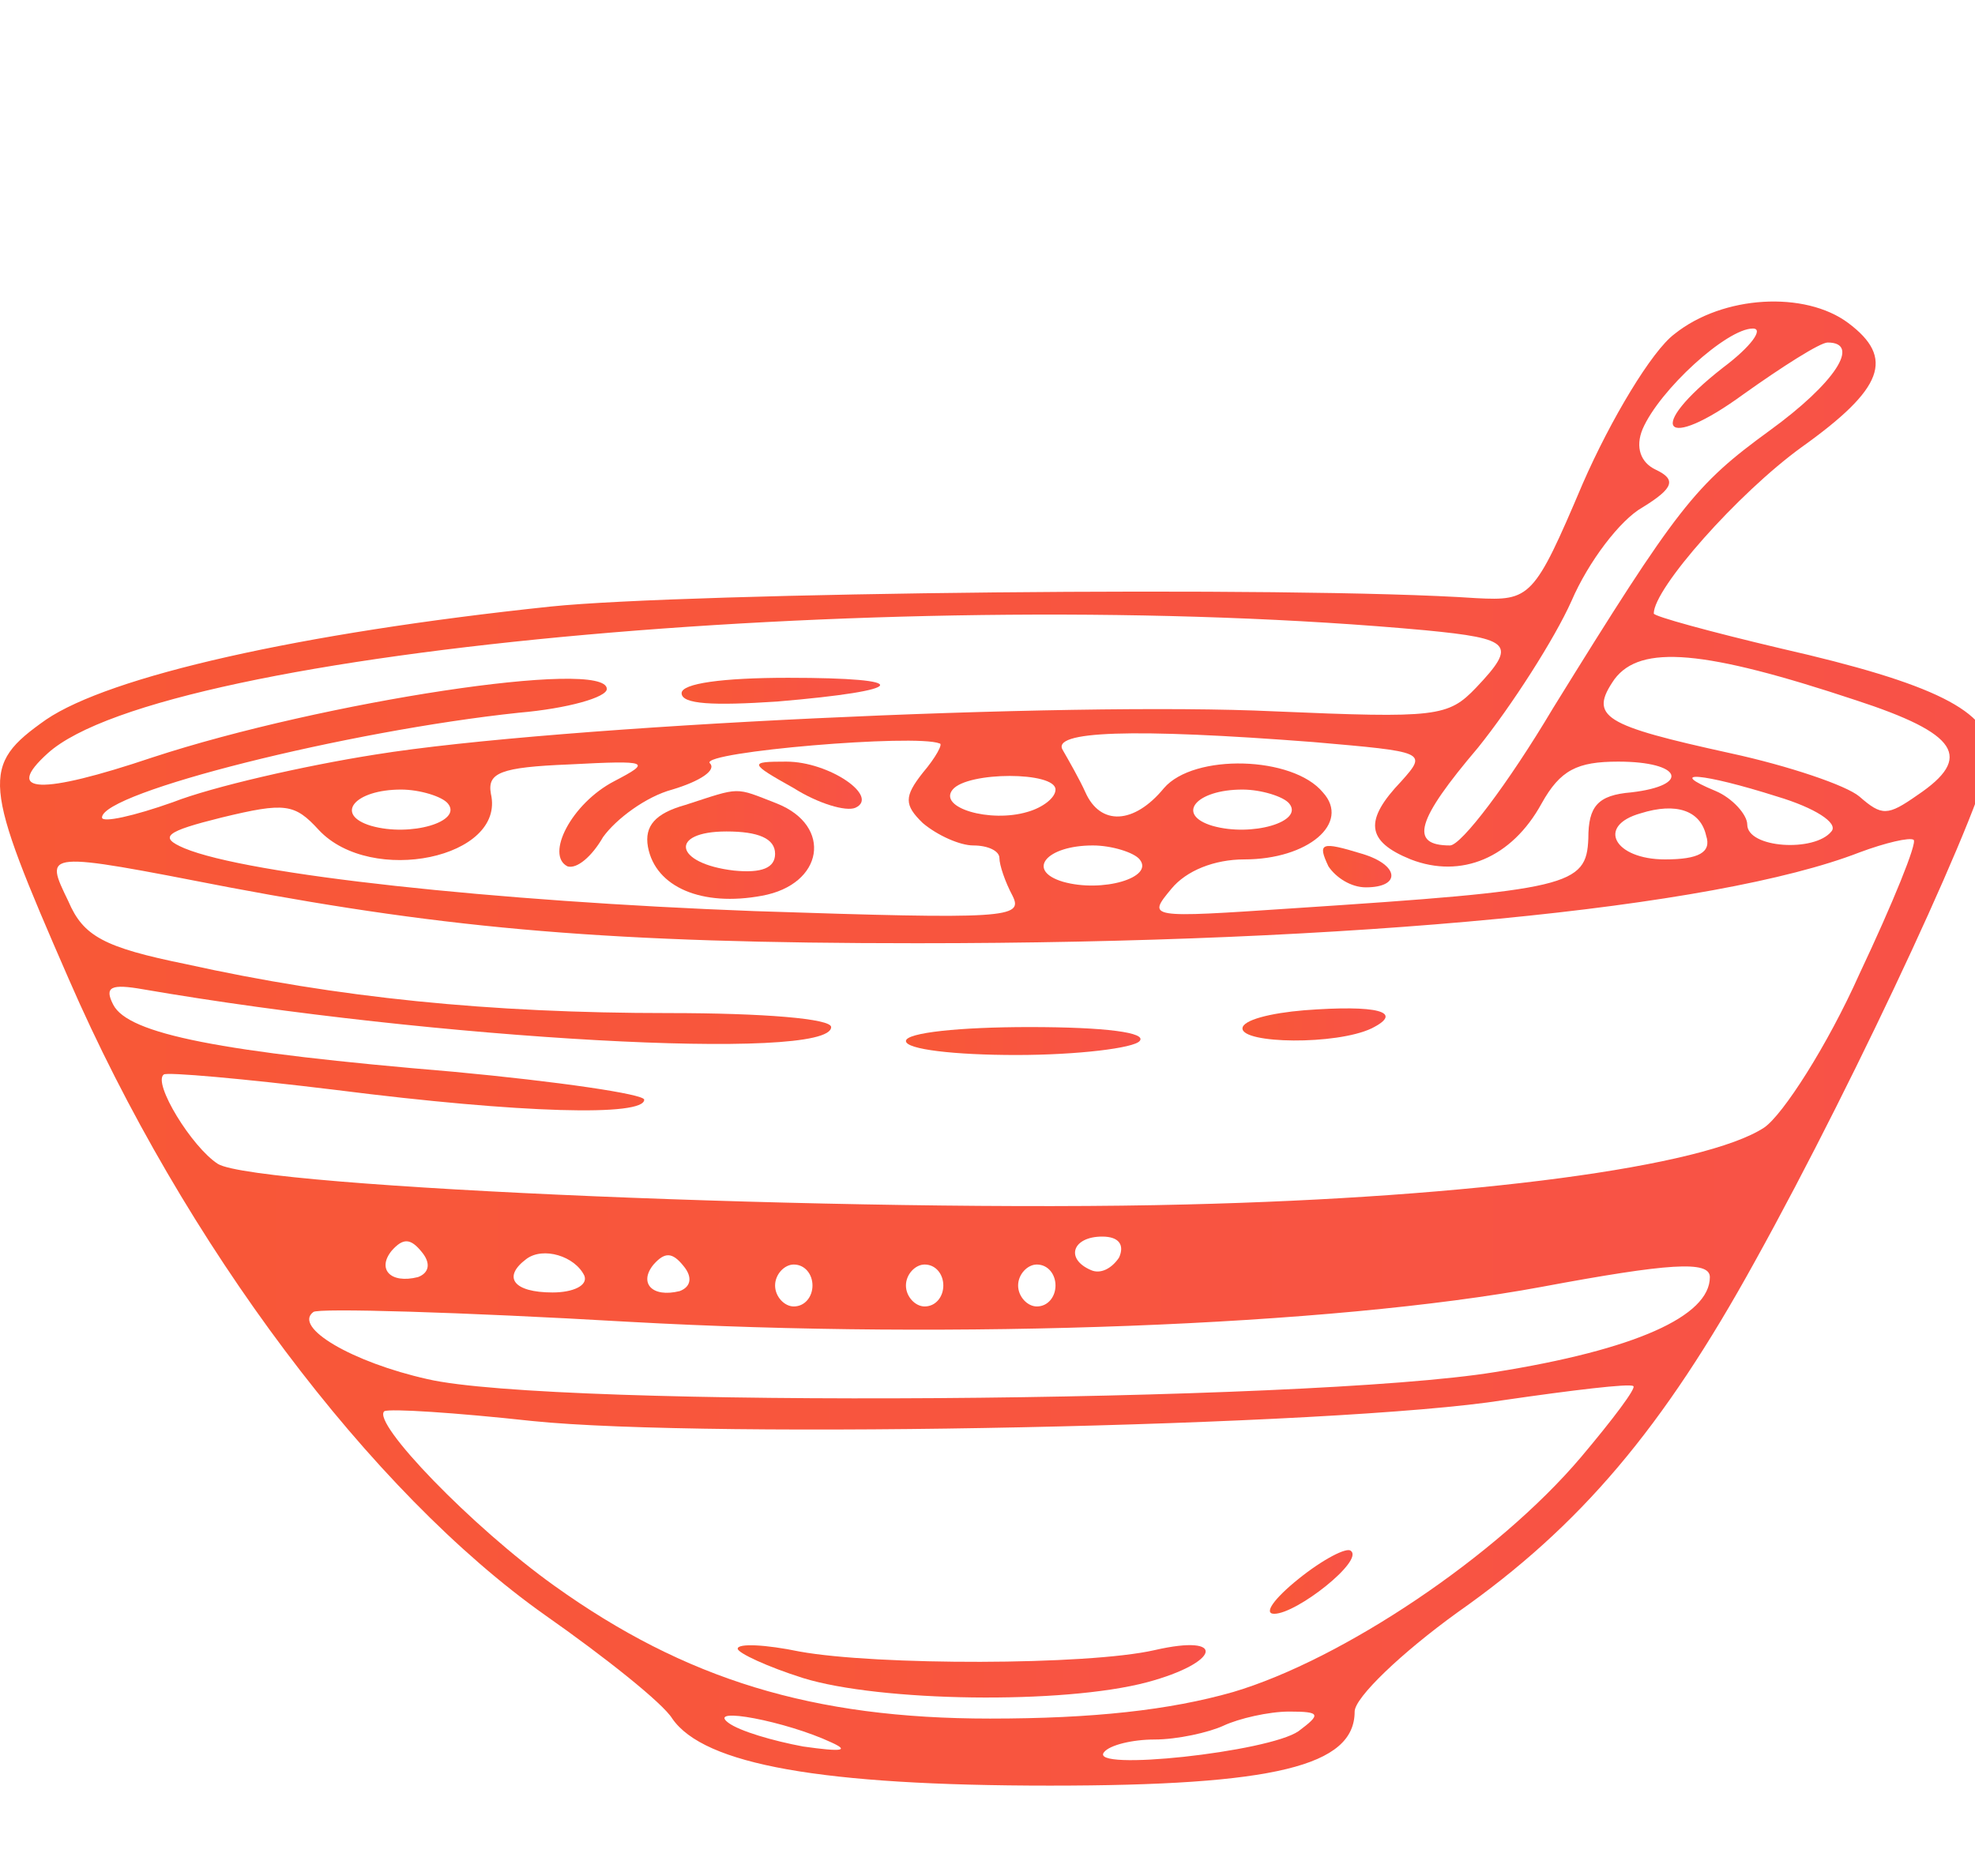 <svg width="60" height="57" viewBox="0 0 60 57" fill="none" xmlns="http://www.w3.org/2000/svg">
<g clip-path="url(#clip0_300_9035)">
<path d="M50.866 10.152C50.184 10.662 48.935 12.741 48.083 14.694C46.606 18.174 46.493 18.259 44.846 18.174C39.279 17.793 20.82 18.005 16.731 18.429C9.063 19.236 3.327 20.552 1.396 21.867C-0.592 23.268 -0.536 23.735 2.077 29.72C5.599 37.827 11.278 45.34 16.561 49.075C18.378 50.349 20.139 51.75 20.423 52.217C21.388 53.617 24.966 54.254 31.896 54.254C38.711 54.254 41.154 53.66 41.154 52.004C41.154 51.58 42.574 50.221 44.278 48.991C48.026 46.359 50.525 43.388 53.308 38.337C56.489 32.606 60.465 23.99 60.465 22.886C60.465 21.613 58.761 20.764 54.103 19.703C51.945 19.193 50.241 18.726 50.241 18.641C50.241 17.877 52.797 14.991 54.728 13.59C57.227 11.807 57.568 10.874 56.148 9.813C54.842 8.836 52.343 8.964 50.866 10.152ZM52.343 11.171C49.957 13.039 50.525 13.76 52.968 11.977C54.16 11.128 55.296 10.407 55.523 10.407C56.546 10.407 55.751 11.638 53.763 13.081C51.491 14.736 50.98 15.373 47.174 21.528C45.811 23.82 44.391 25.688 44.05 25.688C42.801 25.688 43.028 24.923 44.902 22.716C45.925 21.443 47.231 19.405 47.742 18.259C48.253 17.071 49.219 15.797 49.901 15.415C50.866 14.821 50.923 14.566 50.298 14.269C49.844 14.057 49.673 13.59 49.901 13.039C50.412 11.85 52.456 9.982 53.252 9.982C53.592 9.982 53.195 10.534 52.343 11.171ZM43.312 19.151C45.925 19.405 46.095 19.575 44.846 20.891C43.994 21.782 43.653 21.825 38.711 21.613C32.464 21.316 16.901 22.037 11.392 22.928C9.234 23.268 6.451 23.905 5.258 24.372C4.065 24.796 3.099 25.008 3.099 24.839C3.099 24.075 10.54 22.207 15.765 21.655C17.242 21.528 18.435 21.188 18.435 20.933C18.435 20 9.802 21.316 4.633 23.013C1.225 24.159 0.089 24.117 1.452 22.886C4.974 19.703 27.636 17.708 43.312 19.151ZM56.375 21.273C59.499 22.292 59.954 23.013 58.25 24.159C57.341 24.796 57.17 24.796 56.489 24.202C56.091 23.862 54.331 23.268 52.57 22.886C48.708 22.037 48.253 21.782 49.048 20.636C49.844 19.575 51.775 19.745 56.375 21.273ZM28.034 23.48C27.465 24.202 27.465 24.456 28.034 25.008C28.488 25.39 29.169 25.688 29.567 25.688C30.021 25.688 30.362 25.857 30.362 26.07C30.362 26.282 30.533 26.791 30.76 27.216C31.101 27.895 30.589 27.937 22.922 27.683C15.027 27.385 7.53 26.579 5.599 25.772C4.803 25.433 5.031 25.263 6.735 24.839C8.666 24.372 8.95 24.414 9.688 25.221C11.278 26.918 15.368 26.07 14.913 24.117C14.8 23.48 15.197 23.311 17.299 23.226C19.741 23.098 19.798 23.141 18.662 23.735C17.356 24.414 16.561 25.985 17.242 26.324C17.526 26.409 17.98 26.027 18.321 25.433C18.719 24.881 19.628 24.202 20.423 23.99C21.275 23.735 21.786 23.395 21.559 23.183C21.331 22.844 27.806 22.292 28.545 22.589C28.658 22.589 28.431 23.013 28.034 23.48ZM39.904 22.547C43.312 22.844 43.369 22.844 42.574 23.735C41.438 24.924 41.495 25.56 42.858 26.112C44.391 26.706 45.925 26.07 46.833 24.414C47.401 23.395 47.913 23.141 49.162 23.141C51.093 23.141 51.377 23.862 49.56 24.075C48.537 24.159 48.253 24.499 48.253 25.475C48.197 26.918 47.685 27.046 39.279 27.598C34.849 27.895 34.849 27.895 35.588 27.003C36.042 26.451 36.894 26.112 37.803 26.112C39.734 26.112 41.04 25.008 40.188 24.075C39.279 22.971 36.269 22.886 35.36 23.947C34.452 25.051 33.429 25.093 32.975 24.075C32.804 23.692 32.464 23.098 32.293 22.801C31.896 22.207 34.395 22.122 39.904 22.547ZM32.066 23.99C32.066 24.244 31.669 24.541 31.214 24.669C30.078 25.008 28.488 24.541 28.942 23.99C29.397 23.438 32.066 23.438 32.066 23.99ZM53.99 24.202C55.126 24.541 55.864 25.008 55.637 25.263C55.126 25.9 53.081 25.772 53.081 25.051C53.081 24.754 52.627 24.244 52.116 24.032C50.582 23.395 51.718 23.48 53.99 24.202ZM13.607 24.414C14.061 24.966 12.471 25.433 11.278 25.093C10.142 24.754 10.767 23.99 12.187 23.99C12.755 23.99 13.437 24.202 13.607 24.414ZM39.166 24.414C39.62 24.966 38.03 25.433 36.837 25.093C35.701 24.754 36.326 23.99 37.746 23.99C38.314 23.99 38.995 24.202 39.166 24.414ZM51.832 25.39C52.002 25.9 51.604 26.112 50.582 26.112C49.048 26.112 48.481 25.093 49.844 24.711C50.923 24.372 51.661 24.626 51.832 25.39ZM56.489 29.593C55.523 31.757 54.16 33.88 53.592 34.262C51.775 35.45 44.789 36.384 36.042 36.596C26.102 36.851 7.814 36.087 6.621 35.365C5.826 34.856 4.633 32.903 4.974 32.649C5.031 32.564 7.416 32.776 10.199 33.116C15.879 33.837 19.571 33.922 19.571 33.413C19.571 33.243 16.958 32.861 13.777 32.564C6.678 31.97 3.895 31.418 3.44 30.526C3.156 29.975 3.383 29.89 4.349 30.059C13.209 31.587 25.25 32.267 25.25 31.206C25.25 30.951 23.206 30.781 20.309 30.781C14.857 30.781 10.256 30.314 5.655 29.295C3.156 28.786 2.532 28.447 2.077 27.385C1.339 25.857 1.282 25.857 6.962 26.961C13.721 28.234 18.548 28.659 27.863 28.659C41.154 28.659 52.116 27.598 56.489 25.9C57.284 25.603 58.023 25.433 58.136 25.518C58.25 25.603 57.511 27.428 56.489 29.593ZM34.622 26.112C35.076 26.664 33.486 27.131 32.293 26.791C31.157 26.451 31.782 25.688 33.202 25.688C33.77 25.688 34.452 25.9 34.622 26.112ZM12.698 38.803C11.846 39.016 11.449 38.549 11.903 37.997C12.244 37.615 12.471 37.615 12.812 38.039C13.096 38.379 13.039 38.676 12.698 38.803ZM33.997 38.209C33.77 38.549 33.429 38.718 33.145 38.591C32.35 38.252 32.577 37.572 33.486 37.572C33.997 37.572 34.168 37.827 33.997 38.209ZM17.753 38.761C17.867 39.058 17.412 39.27 16.788 39.27C15.595 39.27 15.254 38.803 15.992 38.252C16.504 37.87 17.469 38.167 17.753 38.761ZM20.65 39.228C19.798 39.44 19.4 38.973 19.855 38.421C20.195 38.039 20.423 38.039 20.764 38.464C21.047 38.803 20.991 39.1 20.65 39.228ZM24.683 39.058C24.683 39.398 24.455 39.695 24.114 39.695C23.831 39.695 23.547 39.398 23.547 39.058C23.547 38.718 23.831 38.421 24.114 38.421C24.455 38.421 24.683 38.718 24.683 39.058ZM28.658 39.058C28.658 39.398 28.431 39.695 28.09 39.695C27.806 39.695 27.522 39.398 27.522 39.058C27.522 38.718 27.806 38.421 28.09 38.421C28.431 38.421 28.658 38.718 28.658 39.058ZM32.066 39.058C32.066 39.398 31.839 39.695 31.498 39.695C31.214 39.695 30.93 39.398 30.93 39.058C30.93 38.718 31.214 38.421 31.498 38.421C31.839 38.421 32.066 38.718 32.066 39.058ZM51.945 38.803C51.945 39.992 49.673 41.011 45.413 41.69C39.677 42.624 16.788 42.793 12.982 41.902C10.71 41.393 8.893 40.331 9.518 39.865C9.631 39.737 14.005 39.865 19.116 40.162C29.056 40.714 40.415 40.289 46.833 39.1C50.696 38.379 51.945 38.294 51.945 38.803ZM48.026 44.279C45.47 47.293 40.756 50.434 37.462 51.41C35.531 51.962 33.202 52.217 30.078 52.217C24.683 52.217 20.82 51.028 16.844 48.184C14.345 46.401 11.278 43.218 11.676 42.878C11.846 42.793 13.834 42.921 16.163 43.175C21.502 43.727 40.642 43.345 45.697 42.539C47.742 42.242 49.503 42.029 49.617 42.114C49.73 42.157 48.992 43.133 48.026 44.279ZM25.25 52.938C25.818 53.193 25.591 53.235 24.398 53.065C23.49 52.896 22.467 52.599 22.127 52.344C21.445 51.834 23.887 52.301 25.25 52.938ZM39.45 52.599C38.541 53.235 33.032 53.829 33.543 53.235C33.713 53.023 34.395 52.853 35.076 52.853C35.758 52.853 36.724 52.641 37.178 52.429C37.632 52.217 38.541 52.004 39.166 52.004C40.131 52.004 40.131 52.089 39.45 52.599Z" fill="url(#paint0_linear_300_9035)"/>
<path d="M20.707 21.061C20.707 21.401 21.672 21.443 23.603 21.316C27.636 20.976 27.806 20.594 23.944 20.594C21.956 20.594 20.707 20.764 20.707 21.061Z" fill="url(#paint1_linear_300_9035)"/>
<path d="M24.115 23.947C24.853 24.414 25.705 24.669 25.989 24.542C26.727 24.202 25.194 23.141 23.887 23.141C22.751 23.141 22.751 23.183 24.115 23.947Z" fill="url(#paint2_linear_300_9035)"/>
<path d="M20.82 24.457C19.912 24.711 19.571 25.093 19.684 25.73C19.912 26.961 21.331 27.555 23.149 27.216C25.023 26.876 25.307 25.093 23.603 24.414C22.297 23.905 22.524 23.905 20.82 24.457ZM23.547 25.942C23.547 26.367 23.149 26.536 22.297 26.451C20.48 26.239 20.309 25.263 22.07 25.263C23.035 25.263 23.547 25.475 23.547 25.942Z" fill="url(#paint3_linear_300_9035)"/>
<path d="M40.358 26.324C40.586 26.664 41.04 26.961 41.495 26.961C42.574 26.961 42.517 26.282 41.381 25.942C40.131 25.56 40.018 25.603 40.358 26.324Z" fill="url(#paint4_linear_300_9035)"/>
<path d="M39.62 30.696C38.598 30.781 37.746 30.993 37.746 31.248C37.746 31.715 40.586 31.757 41.665 31.248C42.687 30.739 41.835 30.526 39.62 30.696Z" fill="url(#paint5_linear_300_9035)"/>
<path d="M27.522 31.63C27.522 31.885 28.999 32.055 30.873 32.055C32.748 32.055 34.452 31.843 34.622 31.63C34.849 31.375 33.599 31.206 31.271 31.206C29.169 31.206 27.522 31.375 27.522 31.63Z" fill="url(#paint6_linear_300_9035)"/>
<path d="M39.45 47.972C38.711 48.566 38.371 49.033 38.711 49.033C39.393 49.033 41.438 47.42 41.04 47.123C40.926 46.995 40.188 47.377 39.45 47.972Z" fill="url(#paint7_linear_300_9035)"/>
<path d="M22.411 50.094C22.411 50.222 23.319 50.646 24.399 50.986C26.727 51.707 32.293 51.792 34.849 51.113C37.064 50.519 37.291 49.627 35.076 50.137C33.032 50.604 26.614 50.604 24.285 50.179C23.263 49.967 22.411 49.925 22.411 50.094Z" fill="url(#paint8_linear_300_9035)"/>
</g>
<defs>
<linearGradient id="paint0_linear_300_9035" x1="0" y1="31.707" x2="60.465" y2="31.707" gradientUnits="userSpaceOnUse">
<stop stop-color="#F85836"/>
<stop offset="1" stop-color="#F85248"/>
</linearGradient>
<linearGradient id="paint1_linear_300_9035" x1="20.707" y1="20.988" x2="26.737" y2="20.988" gradientUnits="userSpaceOnUse">
<stop stop-color="#F85836"/>
<stop offset="1" stop-color="#F85248"/>
</linearGradient>
<linearGradient id="paint2_linear_300_9035" x1="23.062" y1="23.858" x2="26.181" y2="23.858" gradientUnits="userSpaceOnUse">
<stop stop-color="#F85836"/>
<stop offset="1" stop-color="#F85248"/>
</linearGradient>
<linearGradient id="paint3_linear_300_9035" x1="19.663" y1="25.674" x2="24.732" y2="25.674" gradientUnits="userSpaceOnUse">
<stop stop-color="#F85836"/>
<stop offset="1" stop-color="#F85248"/>
</linearGradient>
<linearGradient id="paint4_linear_300_9035" x1="40.193" y1="26.332" x2="42.27" y2="26.332" gradientUnits="userSpaceOnUse">
<stop stop-color="#F85836"/>
<stop offset="1" stop-color="#F85248"/>
</linearGradient>
<linearGradient id="paint5_linear_300_9035" x1="37.746" y1="31.126" x2="42.094" y2="31.126" gradientUnits="userSpaceOnUse">
<stop stop-color="#F85836"/>
<stop offset="1" stop-color="#F85248"/>
</linearGradient>
<linearGradient id="paint6_linear_300_9035" x1="27.522" y1="31.63" x2="34.648" y2="31.63" gradientUnits="userSpaceOnUse">
<stop stop-color="#F85836"/>
<stop offset="1" stop-color="#F85248"/>
</linearGradient>
<linearGradient id="paint7_linear_300_9035" x1="38.579" y1="48.065" x2="41.091" y2="48.065" gradientUnits="userSpaceOnUse">
<stop stop-color="#F85836"/>
<stop offset="1" stop-color="#F85248"/>
</linearGradient>
<linearGradient id="paint8_linear_300_9035" x1="22.411" y1="50.782" x2="36.629" y2="50.782" gradientUnits="userSpaceOnUse">
<stop stop-color="#F85836"/>
<stop offset="1" stop-color="#F85248"/>
</linearGradient>
<clipPath id="clip0_300_9035">
<rect width="60" height="56.949" fill="white"/>
</clipPath>
</defs>
</svg>
